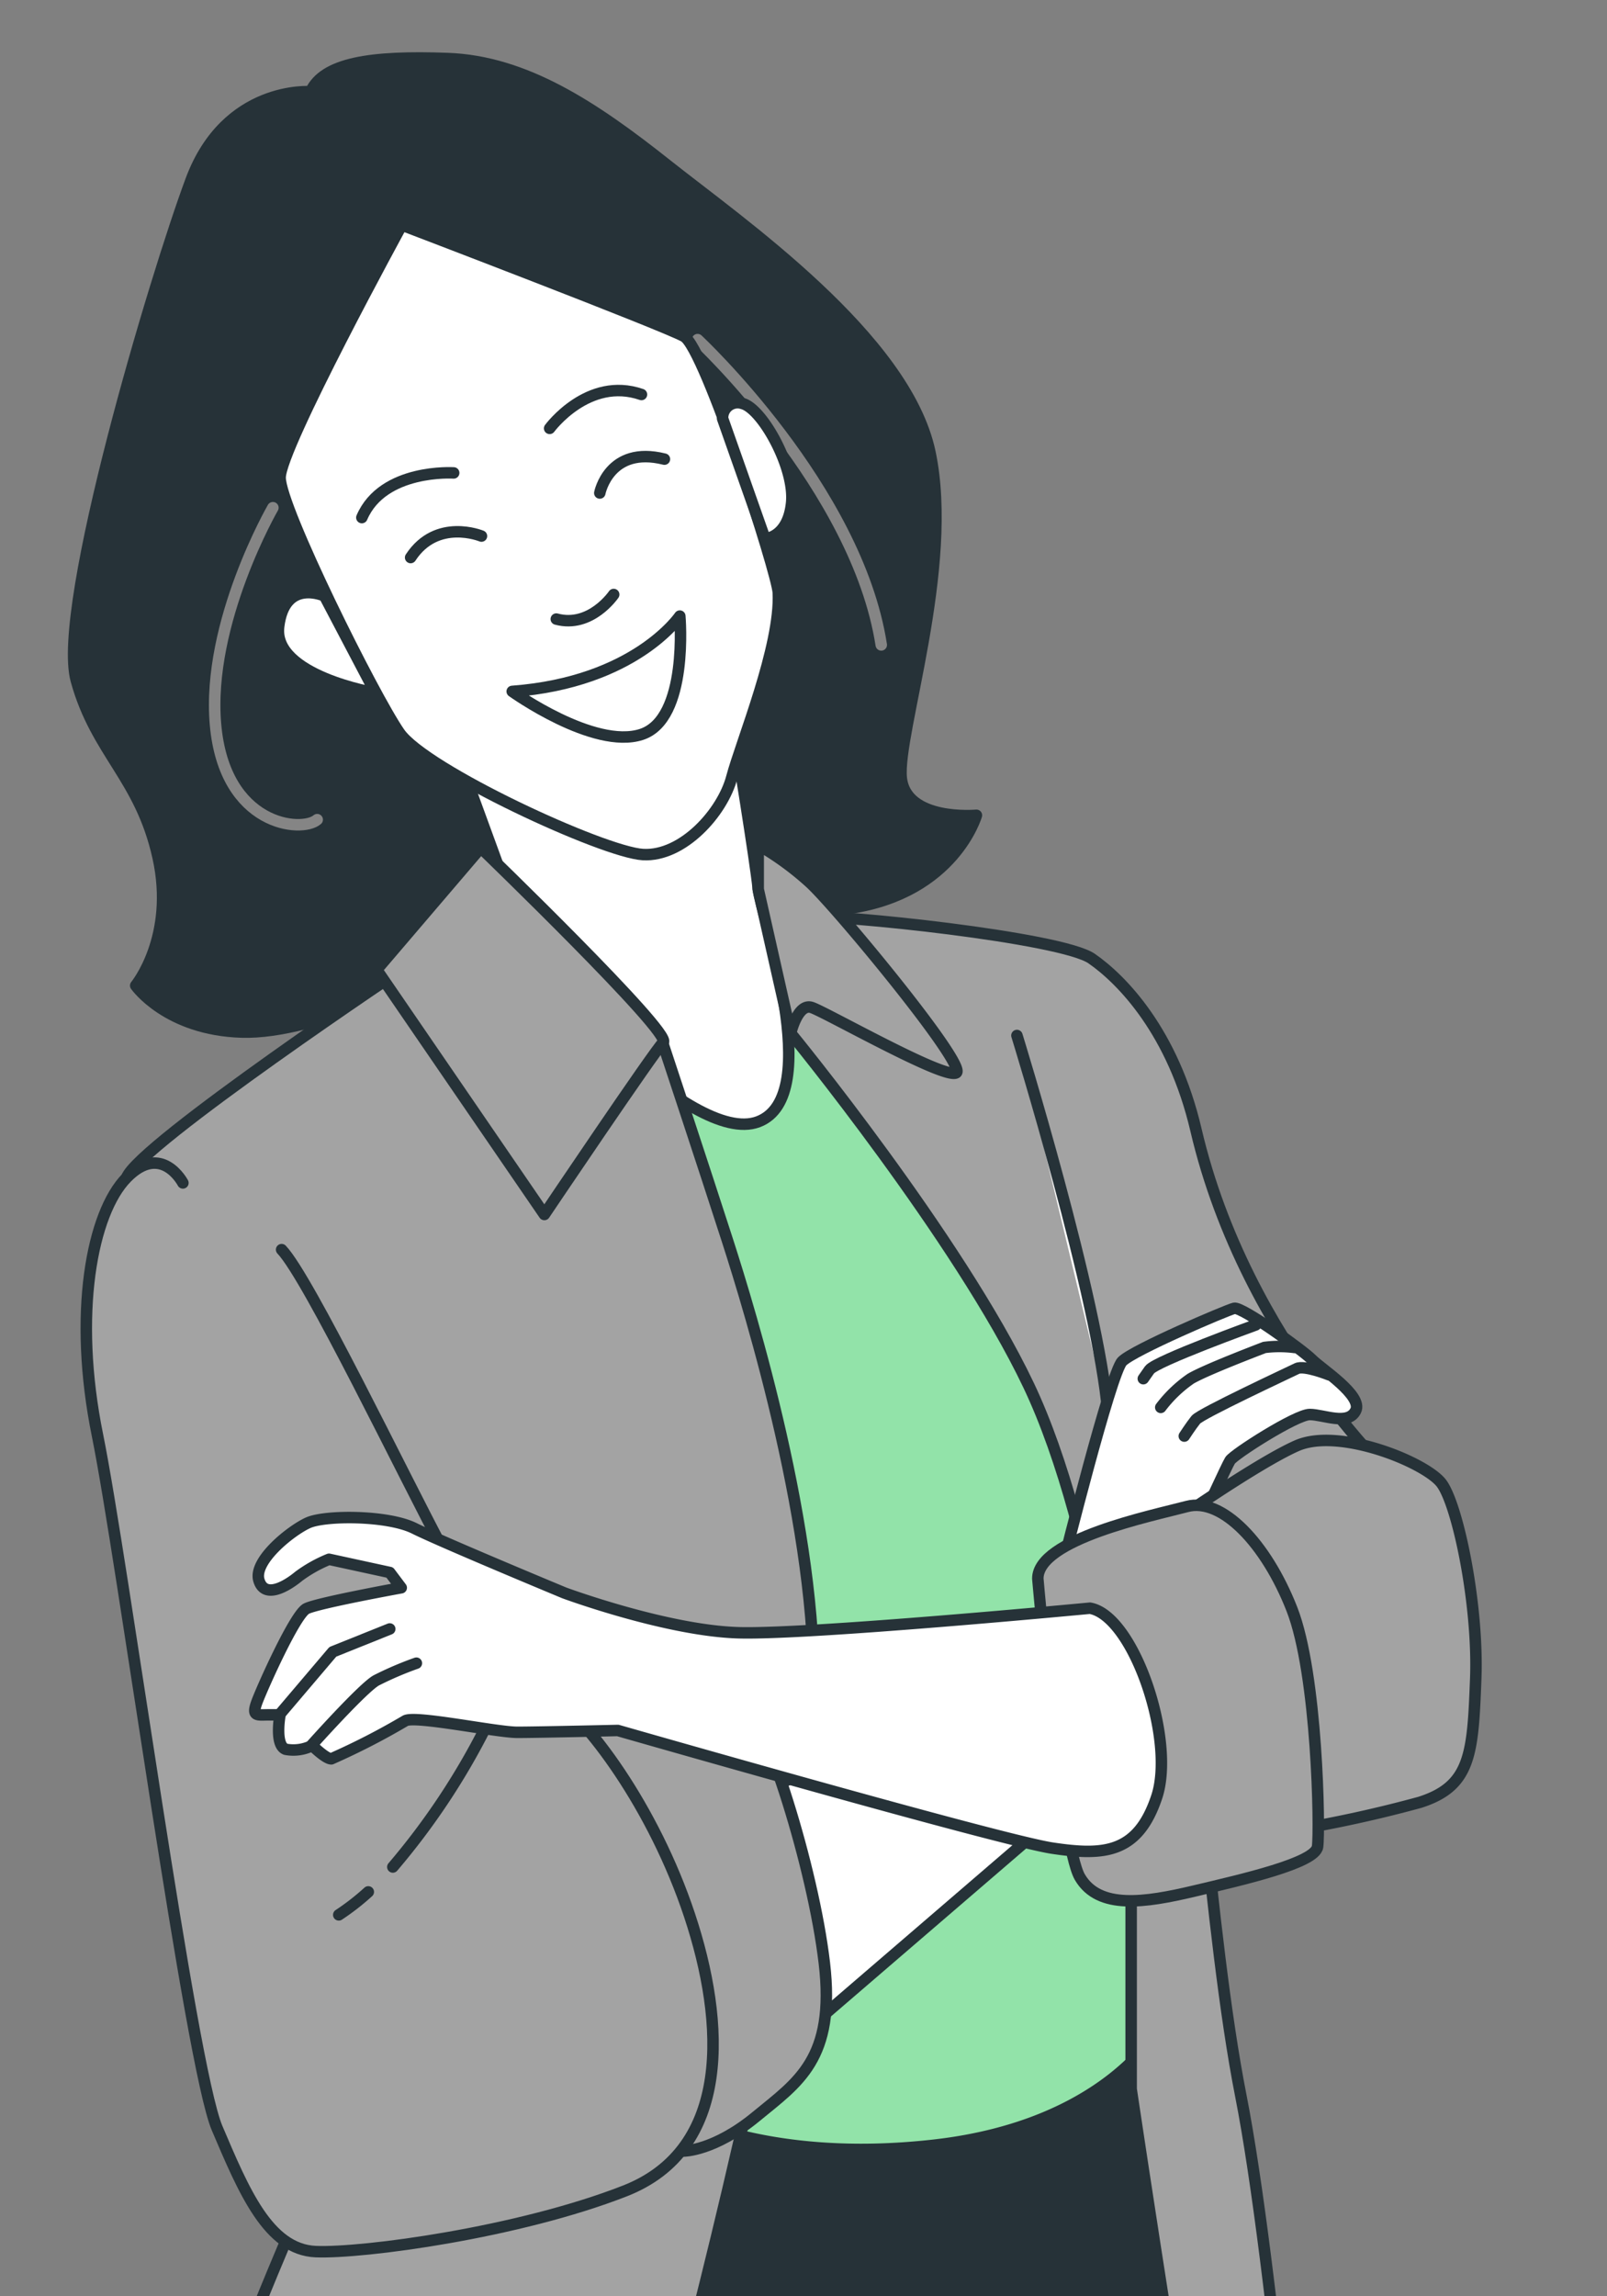 <svg width="140" height="200" xmlns="http://www.w3.org/2000/svg" stroke="null">
 <rect width="100%" height="100%" fill="#808080" stroke="none"/>
 <g id="Layer_1">
  <title>Layer 1</title>
  <g>
   <g id="svg_1">
    <path stroke-linejoin="round" stroke-linecap="round" stroke="#263238" fill="#263238" d="m34.594,188.53s-12.61,35.31 -7.91,54.31s9,42.11 9,42.11l64.77,0s7.27,-23.52 6.41,-37.62s-2.56,-29.93 -2.56,-29.93l-3.42,-40.63l-64.58,0l-1.71,11.76z"/>
    <path stroke-linejoin="round" stroke-linecap="round" stroke="#858585" fill="none" d="m65.164,223.37s10.69,22.66 15.39,40.41s4.49,20.94 4.49,20.94"/>
    <path stroke-linejoin="round" stroke-linecap="round" stroke="#858585" fill="none" d="m77.134,242.4s11.33,-9.83 14.75,-21.56"/>
    <path stroke-linejoin="round" stroke-linecap="round" stroke="#263238" fill="#92E3A9" d="m72.214,81.65l-30.35,10a118.93,118.93 0 0 1 14.53,42.19c3.64,24.79 2.14,50 2.14,50s7.91,4.7 22.87,3s19.48,-10.07 19.48,-10.07s-1.07,-41.47 -6.63,-57.93s-22.04,-37.19 -22.04,-37.19z"/>
    <path stroke-linejoin="round" stroke-linecap="round" stroke="#263238" fill="#263238" d="m27.054,7.99s-7.33,-0.57 -10.41,7.71s-11.75,37.19 -10,43.55s5.59,8.48 7.13,15.42s-1.95,11.17 -1.95,11.17s2.7,3.86 9.25,4.05s16.38,-5 22.93,-6.55s21,-2.89 30.06,-4.24s11,-8.09 11,-8.09s-6.17,0.57 -6.55,-3.28s4.62,-18.31 2.5,-28.33s-16.57,-20 -22.93,-25.05s-12.33,-9 -19.08,-9.25s-10.8,0.39 -11.95,2.89z"/>
    <path stroke-linejoin="round" stroke-linecap="round" stroke="#858585" fill="none" d="m23.774,44.22s-5.78,10 -5,18.88s7.52,9.45 8.86,8.29"/>
    <path stroke-linejoin="round" stroke-linecap="round" stroke="#858585" fill="none" d="m60.774,29.58s13.87,12.91 16,26.59"/>
    <path stroke-linejoin="round" stroke-linecap="round" stroke="#263238" fill="#fff" d="m40.084,66.33l6.49,17.78s13.59,15.82 19.48,13.59s0.21,-18.07 0,-20.3s-2,-13.2 -2,-13.2s-4.06,6.5 -6.7,6.5s-17.27,-4.37 -17.27,-4.37z"/>
    <path stroke-linejoin="round" stroke-linecap="round" stroke="#263238" fill="#fff" d="m35.004,19.6s-10.6,19.38 -10.6,22s8.15,19 10.4,22.23s17.74,10.4 21.21,10.6s6.93,-3.67 7.74,-6.73s4.28,-11.43 4.05,-16.08c-0.09,-1.74 -6.37,-21.3 -8.21,-22.32s-24.59,-9.7 -24.59,-9.7z"/>
    <path stroke-linejoin="round" stroke-linecap="round" stroke="#263238" fill="none" d="m41.944,46.69s-3.89,-1.61 -6.17,1.87"/>
    <path stroke-linejoin="round" stroke-linecap="round" stroke="#263238" fill="none" d="m52.254,42.94s0.81,-4.16 5.63,-2.95"/>
    <path stroke-linejoin="round" stroke-linecap="round" stroke="#263238" fill="none" d="m39.524,41.19s-6.16,-0.4 -8,3.89"/>
    <path stroke-linejoin="round" stroke-linecap="round" stroke="#263238" fill="none" d="m47.884,37.31s3.35,-4.56 8,-2.95"/>
    <path stroke-linejoin="round" stroke-linecap="round" stroke="#263238" fill="none" d="m53.464,51.78s-2,2.95 -5,2.14"/>
    <path stroke-linejoin="round" stroke-linecap="round" stroke="#263238" fill="#fff" d="m59.224,53.66s-3.88,5.76 -14.6,6.56c0,0 7.1,5.09 11.25,3.75s3.35,-10.31 3.35,-10.31z"/>
    <path stroke-linejoin="round" stroke-linecap="round" stroke="#263238" fill="#fff" d="m28.274,51.91s-3.49,-1.6 -4,2.68s8.44,5.77 8.44,5.77l-4.44,-8.45z"/>
    <path stroke-linejoin="round" stroke-linecap="round" stroke="#263238" fill="#fff" d="m62.954,36.46a1.31,1.31 0 0 1 1.74,-1.31c1.71,0.44 4.58,5.57 4.27,8.64s-2.32,3.13 -2.32,3.13l-3.69,-10.46z"/>
    <path stroke-linejoin="round" stroke-linecap="round" stroke="#263238" fill="#a3a3a3" d="m35.804,83.89s-23.75,15.84 -24.77,18.68s16.24,87.1 16.24,87.1s-22.94,51.57 -17.25,60.5s31.47,17.46 32.68,19.08s11.58,-42.83 16,-59.68s11.82,-47.31 12.18,-61.73s-5.48,-33.5 -7.51,-39.8s-5.64,-17.2 -5.64,-17.2l-21.93,-6.95z"/>
    <path stroke-linejoin="round" stroke-linecap="round" stroke="#263238" fill="#a3a3a3" d="m41.884,73.84s16.71,16.13 15.9,16.94s-10.36,15 -10.36,15l-14.61,-21.32l9.07,-10.62z"/>
    <path stroke-linejoin="round" stroke-linecap="round" stroke="#263238" fill="#a3a3a3" d="m68.884,89.99s14.63,17.85 20.72,30.65s8.94,35.53 8.94,44.46l0,16.85s6.34,42.64 8.34,49.75s5.28,20.3 5.28,20.3s2.43,-0.81 2.23,-9.75s-3.45,-45.27 -6.29,-59.69s-4,-38.31 -5.85,-42.57l-1.83,-4.27l21.69,-6.3s-13.53,-12.24 -17.92,-31c-2,-8.54 -6.45,-13.1 -9.09,-14.93s-21.94,-3.86 -25.22,-3.65s-1,10.15 -1,10.15z"/>
    <path stroke-linejoin="round" stroke-linecap="round" stroke="#263238" fill="#a3a3a3" d="m68.884,89.99s0.61,-2.64 1.83,-2.24s11.57,6.3 12.59,5.69s-10.55,-14.6 -12.78,-16.6a25.79,25.79 0 0 0 -4.47,-3.25l0,3.86l2.83,12.54z"/>
    <path stroke-linejoin="round" stroke-linecap="round" stroke="#263238" fill="#fff" d="m88.594,90.19s7.1,22.94 7.92,32.89"/>
    <path stroke-linejoin="round" stroke-linecap="round" stroke="#263238" fill="#fff" d="m92.644,136.1s4.13,-16.53 5.12,-17.53s9.1,-4.46 9.76,-4.62s5.95,3.63 6.77,4.46s4.47,3.14 3.81,4.46s-2.81,0.33 -4,0.33s-6.61,3.47 -6.94,4s-2.15,4.63 -2.81,5.79s-11.71,3.11 -11.71,3.11z"/>
    <path stroke-linejoin="round" stroke-linecap="round" stroke="#263238" fill="none" d="m115.804,119.75s-2.17,-0.87 -2.82,-0.55s-8.38,3.92 -8.81,4.46s-1,1.42 -1,1.42"/>
    <path stroke-linejoin="round" stroke-linecap="round" stroke="#263238" fill="none" d="m101.124,122.58a11.36,11.36 0 0 1 2.61,-2.5c1.31,-0.77 5.88,-2.51 6.42,-2.72a10.12,10.12 0 0 1 2.61,0"/>
    <path stroke-linejoin="round" stroke-linecap="round" stroke="#263238" fill="none" d="m109.394,115.4s-8.7,3.15 -9.25,3.91l-0.54,0.77"/>
    <path stroke-linejoin="round" stroke-linecap="round" stroke="#263238" fill="#a3a3a3" d="m100.974,133.43s8.33,-5.89 12,-7.51s11.17,1.42 12.59,3.25s3.25,10.56 3,17.05s-0.4,9.34 -4.87,10.76a110.17,110.17 0 0 1 -11.17,2.44c-0.6,0.2 -1.21,-12.18 -5.07,-18.88s-6.48,-7.11 -6.48,-7.11z"/>
    <path stroke-linejoin="round" stroke-linecap="round" stroke="#263238" fill="#a3a3a3" d="m90.414,137.49s2,23.15 3.66,26s5.68,2.23 9.95,1.22s10.55,-2.44 10.76,-3.86s0,-15 -2.24,-20.71s-6.09,-9.74 -9.13,-8.93s-13,2.83 -13,6.28z"/>
    <path stroke-linejoin="round" stroke-linecap="round" stroke="#263238" fill="#fff" d="m71.644,175.61l24.8,-21.33l-10.41,-6.94l-19.84,8.76s5.29,14.05 5.45,19.51z"/>
    <path stroke-linejoin="round" stroke-linecap="round" stroke="#263238" fill="#a3a3a3" d="m59.584,187.35s2.64,0 6.28,-3s6.94,-5 5.95,-13.39s-5.13,-21.33 -7.11,-23s-14.71,0.33 -15,1.16s10.08,15.87 10.91,24.63s-1.03,13.6 -1.03,13.6z"/>
    <path stroke-linejoin="round" stroke-linecap="round" stroke="#263238" fill="#a3a3a3" d="m15.934,103.03s-1.86,-3.56 -4.9,-0.46s-4.69,11.87 -2.54,22.45s8.1,54.89 10.42,60.34s4.46,10.58 8.59,10.75s17.69,-1.66 26.95,-5.29s8.76,-14.55 5.62,-24s-8.93,-17.2 -12.4,-19.51s-5.29,-5.29 -8.92,-12.07s-11.87,-23.94 -14.22,-26.4"/>
    <path stroke-linejoin="round" stroke-linecap="round" stroke="#263238" fill="none" d="m32.084,164.78a20.78,20.78 0 0 1 -2.57,2"/>
    <path stroke-linejoin="round" stroke-linecap="round" stroke="#263238" fill="none" d="m42.274,150.52a61.2,61.2 0 0 1 -8.05,12.09"/>
    <path stroke-linejoin="round" stroke-linecap="round" stroke="#263238" fill="#fff" d="m94.954,140.07s-24.3,2.31 -30.58,2.14s-15.21,-3.47 -15.21,-3.47s-10.74,-4.46 -13.06,-5.62s-7.77,-1.16 -9.26,-0.49s-4.79,3.3 -4.29,5s2.47,0.49 3.47,-0.34a12,12 0 0 1 2.64,-1.48l5.29,1.15l1,1.33s-7.27,1.32 -8.26,1.82s-3.8,6.77 -4.3,8.1s0,1.15 1,1.15l1,0s-0.49,2.65 0.5,3a3.64,3.64 0 0 0 2.31,-0.33s1.16,1.16 1.66,1.16a61.21,61.21 0 0 0 6.44,-3.31c0.83,-0.5 7.94,1 9.76,1s8.76,-0.16 8.76,-0.16s33.39,9.58 37.86,10.25s7.44,0.49 9.09,-4.47s-2.01,-15.77 -5.82,-16.43z"/>
    <path stroke-linejoin="round" stroke-linecap="round" stroke="#263238" fill="none" d="m27.174,151.97s4.47,-5 5.62,-5.62a29.65,29.65 0 0 1 3.48,-1.49"/>
    <polyline stroke-linejoin="round" stroke-linecap="round" stroke="#263238" fill="none" points="24.364,149.32 28.994,143.87 33.954,141.88 "/>
   </g>
  </g>
 </g>

</svg>